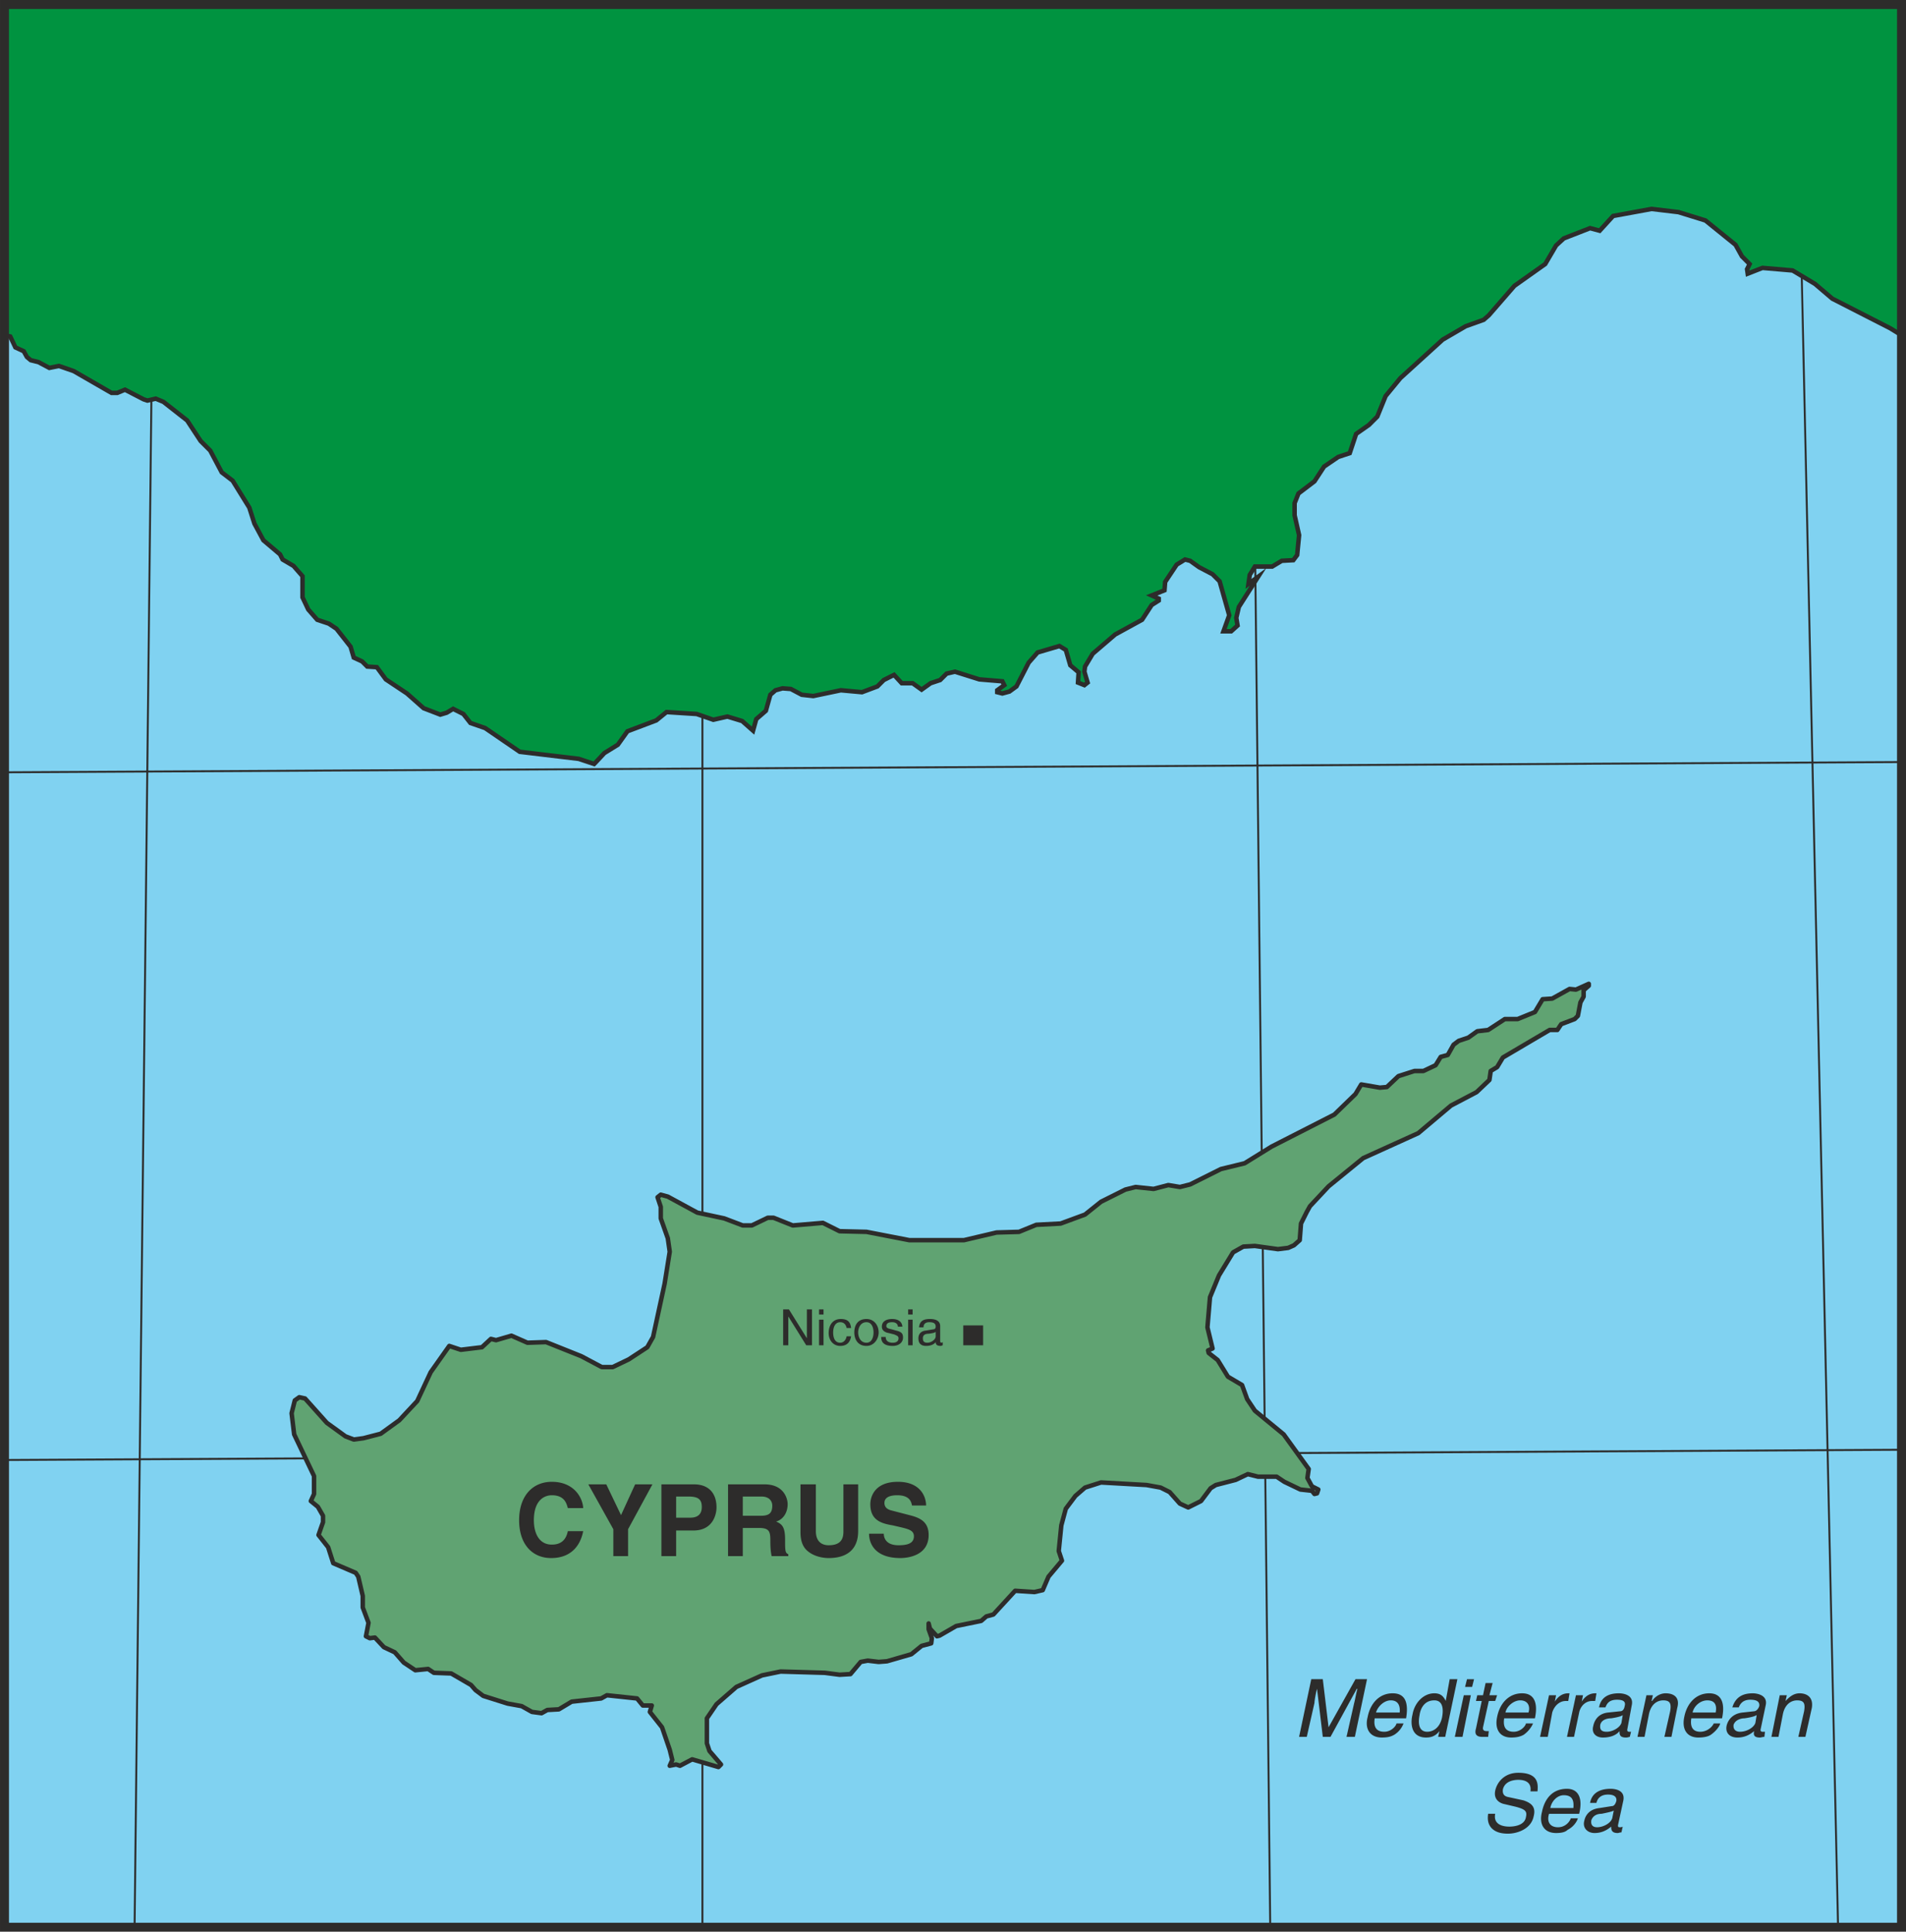 <svg height="289.344" viewBox="0 0 214.128 217.008" width="285.504" xmlns="http://www.w3.org/2000/svg"><path style="fill:#80d2f1" d="M404.198 528.945v-216h-213.12v216z" transform="translate(-190.574 -312.44)"/><path style="fill:none;stroke:#2d2c2b;stroke-width:.216;stroke-miterlimit:10.433" d="m205.694 528.945 2.376-216m61.416 216v-216m63.792 216-2.376-216m66.168 216-4.752-216m-201.24 8.855 213.12-1.295m0 77.544-213.12 1.152m0 77.256 213.12-1.152" transform="translate(-190.574 -312.44)"/><path style="fill:#60a372;stroke:#2d2c2b;stroke-width:.504;stroke-linecap:round;stroke-linejoin:round;stroke-miterlimit:10.433" d="m368.486 424.4-.36.649-.288 1.512-.36.36-1.512.576-.432.648h-.864l-5.256 3.096-.648 1.08-.72.432-.144 1.008-1.44 1.368-2.88 1.512-3.672 3.096-6.192 2.808-3.888 3.168-2.088 2.232-.36.648-.648 1.296-.144 1.872-.648.576-.648.288-1.152.144-2.592-.36-1.296.072-1.152.648-1.584 2.592-1.008 2.448-.288 3.384.576 2.376-.504.216.072.288 1.008.792 1.152 1.872 1.584.936.576 1.584.864 1.296 3.24 2.664 2.808 3.888-.144 1.008.504.936.72.36-.144.432-.288.072-.288-.36-1.296-.144-1.8-.864-.864-.576h-2.088l-1.152-.288-1.368.648-2.232.576-.576.36-1.08 1.44-1.44.72-.936-.432-1.152-1.296-1.008-.504-1.584-.288-5.112-.288-1.8.576-1.08.936-1.08 1.44-.504 1.872-.288 2.88.36 1.08-1.512 1.8-.648 1.512-.936.216-2.16-.144-2.448 2.664-.792.216-.576.504-2.808.576-1.872 1.08-.288.072-.792-.864-.144-.576v.648l.36 1.008-.072.576-1.08.288-1.152.936-2.736.792-.936.072-1.224-.144-.792.144-1.152 1.368-1.224.072-1.656-.216-4.968-.144-2.088.432-2.88 1.296-2.232 1.944-1.08 1.584v2.808l.288.864 1.296 1.512-.288.288-2.952-.864-1.368.72-.432-.144-.72.144.288-.648-.288-1.152-.864-2.52-1.368-1.728.216-.72h-1.008l-.648-.792-3.384-.36-.648.36-3.312.36-1.44.864-1.296.072-.648.36-1.08-.144-1.152-.648-1.584-.288-2.736-.864-.864-.648-.504-.576-2.232-1.296-1.944-.072-.648-.432-1.44.144-1.296-.864-1.008-1.152-1.224-.576-1.008-1.08-.576.072-.432-.216.288-1.512-.648-1.728v-1.296l-.504-2.16-.288-.432-2.52-1.08-.576-1.8-1.08-1.368.504-1.44v-.72l-.576-1.008-.792-.648.36-.792v-2.016l-2.232-4.68-.288-2.376.36-1.44.504-.36.648.144 2.448 2.736 2.088 1.512.936.36 1.08-.144 1.944-.504 2.088-1.512 2.016-2.16 1.512-3.24 2.088-2.952 1.296.432 2.376-.288 1.008-.936.576.144 1.728-.504 1.8.792 2.088-.072 3.96 1.584 2.304 1.224h1.224l1.8-.864 2.088-1.368.648-1.152 1.296-5.976.576-3.6-.216-1.512-.792-2.232v-1.296l-.36-1.08.36-.288.792.216 3.312 1.8 3.024.648 2.088.792h1.008l1.8-.864h.648l2.16.864 3.384-.288 1.872.936 3.024.072 4.824.936h6.12l3.672-.864 2.52-.072 1.944-.792 2.736-.144 2.736-1.008 1.8-1.44 2.736-1.368 1.152-.288 2.016.216 1.656-.432 1.296.216 1.152-.288 3.456-1.728 2.664-.648 3.024-1.872 7.056-3.6 2.376-2.304.648-1.08 2.088.36.792-.072 1.296-1.224 1.8-.576h1.008l1.368-.648.576-.936.792-.216.648-1.152.576-.432 1.08-.36 1.008-.72 1.224-.144 1.872-1.224h1.44l1.944-.792.864-1.44 1.08-.072 1.944-1.08.72.072 1.44-.648v.216l-.576.504z" transform="translate(-190.574 -312.44)"/><path style="fill:#009340;stroke:#2d2c2b;stroke-width:.504;stroke-miterlimit:10.433" d="M191.078 312.945v37.152h.072l.576.144.576 1.224.936.432.36.648.432.36.864.216 1.224.648 1.08-.216 1.656.576 4.248 2.448h.648l.864-.36 2.088 1.08.432.144.936-.216.864.36 2.664 2.088 1.512 2.304 1.08 1.08 1.296 2.448 1.224.936 1.872 3.024.576 1.8 1.008 1.872 1.872 1.584.288.576 1.224.72 1.008 1.152v2.376l.648 1.368 1.008 1.152 1.296.432.864.576 1.584 2.016.36 1.224.936.432.576.576 1.08.072 1.008 1.368 2.376 1.584 1.872 1.656 1.872.72.72-.216.72-.432 1.152.576.792 1.008 1.656.576 3.888 2.664 6.624.792 1.728.576.144-.144 1.008-1.08 1.512-.936 1.08-1.512 3.24-1.224 1.152-.936 3.384.216 1.872.648 1.584-.36 1.656.504 1.224 1.08.36-1.296 1.08-.936.504-1.8.576-.504.792-.216.936.072 1.224.648 1.296.144 3.096-.648 2.376.216 1.728-.648.72-.72 1.152-.576.864.936h1.224l1.008.72 1.008-.72 1.08-.36.72-.72.936-.216 2.736.864 2.592.216.216.432-.792.576v.216l.576.144.792-.216.792-.576 1.368-2.664 1.008-1.152 2.448-.72.72.432.504 1.728.936.792-.072 1.152.72.288.36-.288-.36-1.224.072-.576.864-1.44 2.52-2.16 3.024-1.656 1.08-1.656.792-.504v-.216l-.792-.36 1.44-.576.072-.936 1.296-1.944.936-.576.576.144 1.008.72 1.512.792.792.792 1.08 3.816-.648 1.8h.864l.72-.648-.144-.864.288-1.224 2.16-3.384-1.08.792.144-1.008.576-.936h1.944l1.08-.648 1.296-.072.432-.576.216-2.232-.504-2.232v-1.368l.432-1.08 1.8-1.368 1.08-1.656 1.584-1.08 1.296-.432.72-2.16 1.44-1.008.936-.936.936-2.304 1.656-2.016 4.752-4.32 2.592-1.512 2.016-.72.576-.504 2.88-3.312 3.456-2.448 1.224-2.088.864-.792 2.952-1.152 1.08.288 1.512-1.656 4.32-.792 3.024.36 3.024.936 3.384 2.736.72 1.296.864.864-.288.576.072.504 1.656-.648 3.384.288 2.52 1.512 1.944 1.656 6.48 3.312 1.296.792v-37.152z" transform="translate(-190.574 -312.44)"/><path style="fill:none;stroke:#2d2c2b;stroke-width:1.008;stroke-miterlimit:10.433" d="M404.198 528.945v-216h-213.12v216z" transform="translate(-190.574 -312.44)"/><path style="fill:#2d2c2b" d="M298.79 461.337v2.232h2.232v-2.232zm-17.568-1.8h.576v4.032h-.648l-2.016-3.24v3.24h-.576v-4.032h.648l2.016 3.24zm1.872 4.032h-.504v-2.88h.504zm-.504-3.456v-.576h.504v.576zm3.096 1.512c-.072-.36-.288-.648-.72-.648-.576 0-.792.576-.792 1.152 0 .504.144 1.152.792 1.152.36 0 .648-.288.72-.72h.504c-.072.432-.288 1.08-1.224 1.08-.792 0-1.296-.648-1.296-1.44 0-.864.432-1.584 1.368-1.584.864 0 1.08.432 1.152 1.008zm2.232-1.008c.864 0 1.368.72 1.368 1.512 0 .72-.504 1.512-1.368 1.512-1.008 0-1.368-.792-1.368-1.512 0-.792.36-1.512 1.368-1.512zm0 2.664c.648 0 .792-.72.792-1.152 0-.432-.144-1.152-.792-1.152-.72 0-.936.72-.936 1.152 0 .432.216 1.152.936 1.152zm3.528-1.801c0-.143-.072-.503-.648-.503-.144 0-.648 0-.648.432 0 .216.216.288.576.36l.504.144c.648.144.792.36.792.792 0 .576-.504.936-1.152.936-1.224 0-1.296-.648-1.296-1.008h.504c0 .216.072.648.792.648.36 0 .648-.144.648-.504 0-.216-.144-.288-.504-.432l-.576-.144c-.432-.072-.792-.288-.792-.72 0-.648.576-.864 1.152-.864 1.08 0 1.152.72 1.152.864zm1.656 2.089h-.504v-2.88h.504zm-.504-3.456v-.576h.504v.576zm1.224 1.44c.072-.72.504-.936 1.224-.936.216 0 1.152 0 1.152.792v1.728c0 .072.072.144.144.144 0 0 .072 0 .144-.072v.36c-.072 0-.144.072-.216.072-.504 0-.576-.216-.576-.432-.144.216-.504.432-1.08.432-.576 0-.864-.288-.864-.864 0-.216.072-.792.864-.864l.864-.144c.072 0 .216-.072.216-.288 0-.36-.216-.504-.72-.504-.576 0-.648.36-.648.576zm1.872.504c-.072.072-.216.144-.792.216-.288 0-.648.072-.648.504 0 .36.144.504.504.504.432 0 .936-.36.936-.72zm-41.328 19.8c-.144-.504-.36-1.44-1.8-1.44-.792 0-2.016.504-2.016 2.808 0 1.44.576 2.736 2.016 2.736.936 0 1.584-.432 1.8-1.512h1.728c-.36 1.8-1.512 3.024-3.6 3.024s-3.6-1.512-3.6-4.248c0-2.808 1.584-4.32 3.672-4.32 2.448 0 3.456 1.728 3.528 2.952zm6.768 5.4h-1.656v-3.024l-2.808-5.04h2.016l1.656 3.456 1.584-3.456h1.944l-2.736 5.04zm5.4 0h-1.656v-8.064h3.672c1.584 0 2.52.936 2.52 2.592 0 .72-.36 2.592-2.592 2.592h-1.944zm1.584-4.32c1.296 0 1.296-.936 1.296-1.224 0-.864-.432-1.152-1.512-1.152h-1.368v2.376zm4.248-3.744h4.104c2.16 0 2.592 1.584 2.592 2.232 0 .936-.504 1.728-1.296 1.944.648.288 1.008.576 1.008 2.016 0 1.224 0 1.512.36 1.656v.216h-1.872c-.072-.36-.144-.792-.144-1.656 0-1.08-.072-1.512-1.296-1.512h-1.8v3.168h-1.656zm3.672 3.528c.936 0 1.296-.288 1.296-1.152 0-.36-.216-1.008-1.224-1.008h-2.088v2.16zm10.944 1.728c0 2.088-1.296 3.024-3.312 3.024-.72 0-1.872-.216-2.592-1.008-.432-.504-.576-1.152-.576-1.944v-5.328h1.728v5.256c0 1.152.648 1.584 1.44 1.584 1.152 0 1.656-.504 1.656-1.512v-5.328h1.656zm2.88.288c0 .432.216 1.296 1.656 1.296.864 0 1.728-.144 1.728-1.008 0-.648-.576-.792-1.44-1.008l-.936-.216c-1.296-.216-2.52-.576-2.52-2.376 0-.864.504-2.52 3.096-2.52 2.52 0 3.168 1.656 3.168 2.664h-1.584c-.072-.36-.216-1.152-1.656-1.152-.648 0-1.44.144-1.44.864 0 .648.576.792.864.864l1.944.504c1.152.288 2.16.72 2.16 2.232 0 2.376-2.448 2.592-3.168 2.592-2.952 0-3.528-1.728-3.528-2.736zm51.984 22.823.864-3.815c.072-.216.216-1.08.36-1.584h-.072l-2.952 5.4h-.864l-.648-5.4c-.144.504-.288 1.368-.288 1.584l-.864 3.816h-.864l1.368-6.48h1.296l.648 5.4 3.024-5.4h1.296l-1.368 6.48zm6.408-1.511a2.54 2.54 0 0 1-1.08 1.296c-.288.144-.576.288-1.368.288-1.296 0-1.944-.936-1.584-2.304.288-1.512 1.296-2.664 2.808-2.664 1.44 0 1.8 1.08 1.512 2.808h-3.528c-.144.936.144 1.512 1.08 1.512.72 0 1.296-.576 1.368-.936zm-.432-1.224c.072-.72-.144-1.368-1.008-1.368-.72 0-1.44.648-1.656 1.368zm5.112 2.735h-.792l.144-.647c-.504.648-1.08.72-1.512.72-1.584 0-1.8-1.44-1.512-2.592.216-1.296 1.224-2.376 2.448-2.376.864 0 1.08.504 1.296.864v-.072l.432-2.376h.864zm-2.016-.575c.504 0 1.368-.288 1.656-1.584.144-.72.216-1.944-.864-1.944-1.224 0-1.584 1.08-1.656 1.656-.216 1.08 0 1.872.864 1.872zm3.96.575h-.864l1.008-4.68h.792zm.288-5.615.216-.864h.792l-.216.864zm2.664 1.584-.648 2.952c-.072.432.288.432.432.432h.216l-.072.648h-.648c-.792 0-.864-.432-.72-.936l.648-3.096h-.648l.144-.648h.648l.288-1.368h.792l-.36 1.368h.864l-.216.648zm4.968 2.52c-.072.216-.432.864-1.08 1.296-.288.144-.648.288-1.368.288-1.296 0-1.872-.936-1.584-2.304.288-1.512 1.296-2.664 2.808-2.664 1.368 0 1.8 1.08 1.44 2.808h-3.456c-.144.936.144 1.512 1.08 1.512.72 0 1.296-.576 1.368-.936zm-.504-1.224c.216-.72-.072-1.368-.936-1.368-.72 0-1.512.648-1.656 1.368zm2.16 2.735h-.864l1.008-4.68h.792l-.144.72c.36-.575.864-.935 1.512-.935h.144l-.144.864h-.288c-.72 0-1.296.576-1.512 1.296zm2.952 0h-.792l1.008-4.68h.792l-.144.72c.36-.575.864-.935 1.512-.935h.144l-.144.864h-.36c-.72 0-1.296.576-1.44 1.296zm2.808-3.311c.216-1.152 1.08-1.584 2.232-1.584.432 0 1.728.144 1.44 1.368l-.504 2.736c0 .144.072.216.216.216h.216l-.144.576c-.072 0-.216.072-.432.072-.72 0-.72-.36-.72-.72-.288.36-.864.72-1.872.72-.792 0-1.296-.504-1.08-1.296.072-.36.36-1.368 1.656-1.512l1.368-.144c.216 0 .432-.144.504-.576.144-.504-.144-.72-.864-.72-.936 0-1.152.504-1.296.864zm2.664.864c-.072.072-.36.216-1.296.36-.432 0-1.08.144-1.224.72-.072.504.072.792.72.792.72 0 1.512-.504 1.656-1.008zm5.472 2.447h-.792l.648-2.88c.144-.863 0-1.223-.792-1.223-.432 0-1.296.216-1.584 1.512l-.504 2.592h-.792l1.008-4.68h.72l-.144.648h.072c.144-.288.72-.864 1.512-.864s1.656.36 1.296 1.656zm5.472-1.511c0 .216-.432.864-1.08 1.296-.216.144-.648.288-1.368.288-1.296 0-1.872-.936-1.584-2.304.288-1.512 1.296-2.664 2.808-2.664 1.368 0 1.8 1.08 1.44 2.808h-3.456c-.144.936.144 1.512 1.008 1.512.792 0 1.368-.576 1.512-.936zm-.504-1.224c.144-.72 0-1.368-.936-1.368-.792 0-1.512.648-1.656 1.368zm1.872-.576c.36-1.152 1.152-1.584 2.304-1.584.36 0 1.728.144 1.44 1.368l-.576 2.736c0 .144.072.216.216.216h.288l-.072.576c-.216 0-.36.072-.504.072-.72 0-.72-.36-.648-.72-.432.36-1.008.72-1.872.72-.864 0-1.368-.504-1.224-1.296.072-.36.432-1.368 1.8-1.512l1.296-.144c.144 0 .432-.144.576-.576.072-.504-.288-.72-1.008-.72-.864 0-1.152.504-1.296.864zm2.736.864c-.144.072-.36.216-1.368.36-.36 0-1.008.144-1.224.72-.072.504.216.792.72.792.792 0 1.584-.504 1.728-1.008zm5.472 2.447h-.792l.648-2.88c.144-.863 0-1.223-.792-1.223-.432 0-1.296.216-1.584 1.512l-.504 2.592h-.792l.936-4.68h.792l-.144.648c.288-.288.792-.864 1.584-.864.72 0 1.584.36 1.368 1.656zm-30.888 6.12c.144-1.007-.576-1.295-1.368-1.295-.504 0-1.512.144-1.728 1.08-.072.576.216.792.648.864l1.656.36c.864.288 1.44.72 1.152 1.8-.288 1.44-1.872 1.944-2.88 1.944-1.224 0-1.656-.432-1.872-.648-.432-.504-.432-1.08-.36-1.584h.792c-.216 1.08.648 1.44 1.584 1.44.576 0 1.728-.144 1.872-1.08.144-.648-.072-.864-1.152-1.152l-1.224-.288c-.432-.072-1.296-.432-1.08-1.512.216-1.008 1.08-2.016 2.592-2.016 2.304 0 2.232 1.296 2.16 2.088zm5.328 3.025c-.072.288-.432.936-1.152 1.296-.216.216-.576.36-1.296.36-1.368 0-1.944-1.008-1.584-2.376.288-1.44 1.152-2.592 2.808-2.592 1.296 0 1.8 1.08 1.368 2.808h-3.384c-.288.936.144 1.512 1.008 1.512.792 0 1.296-.576 1.44-1.008zm-.504-1.152c.072-.792-.072-1.44-1.08-1.44-.72 0-1.368.648-1.512 1.44zm1.872-.576c.216-1.152 1.152-1.584 2.304-1.584.36 0 1.656.072 1.44 1.296l-.576 2.664c-.072.288 0 .36.144.36.072 0 .288 0 .36-.072l-.144.648c-.216 0-.288.072-.432.072-.72 0-.72-.432-.72-.72-.36.288-.936.72-1.872.72-.792 0-1.368-.576-1.152-1.368.072-.36.36-1.296 1.728-1.44l1.368-.216c.144 0 .36-.072.504-.576.072-.432-.216-.72-.936-.72-.936 0-1.224.576-1.296.936zm2.664.864c-.144.072-.288.144-1.368.36-.432 0-.936.144-1.152.72-.072.432.072.792.648.792.72 0 1.656-.504 1.728-1.152z" transform="translate(-190.574 -312.44)"/></svg>
